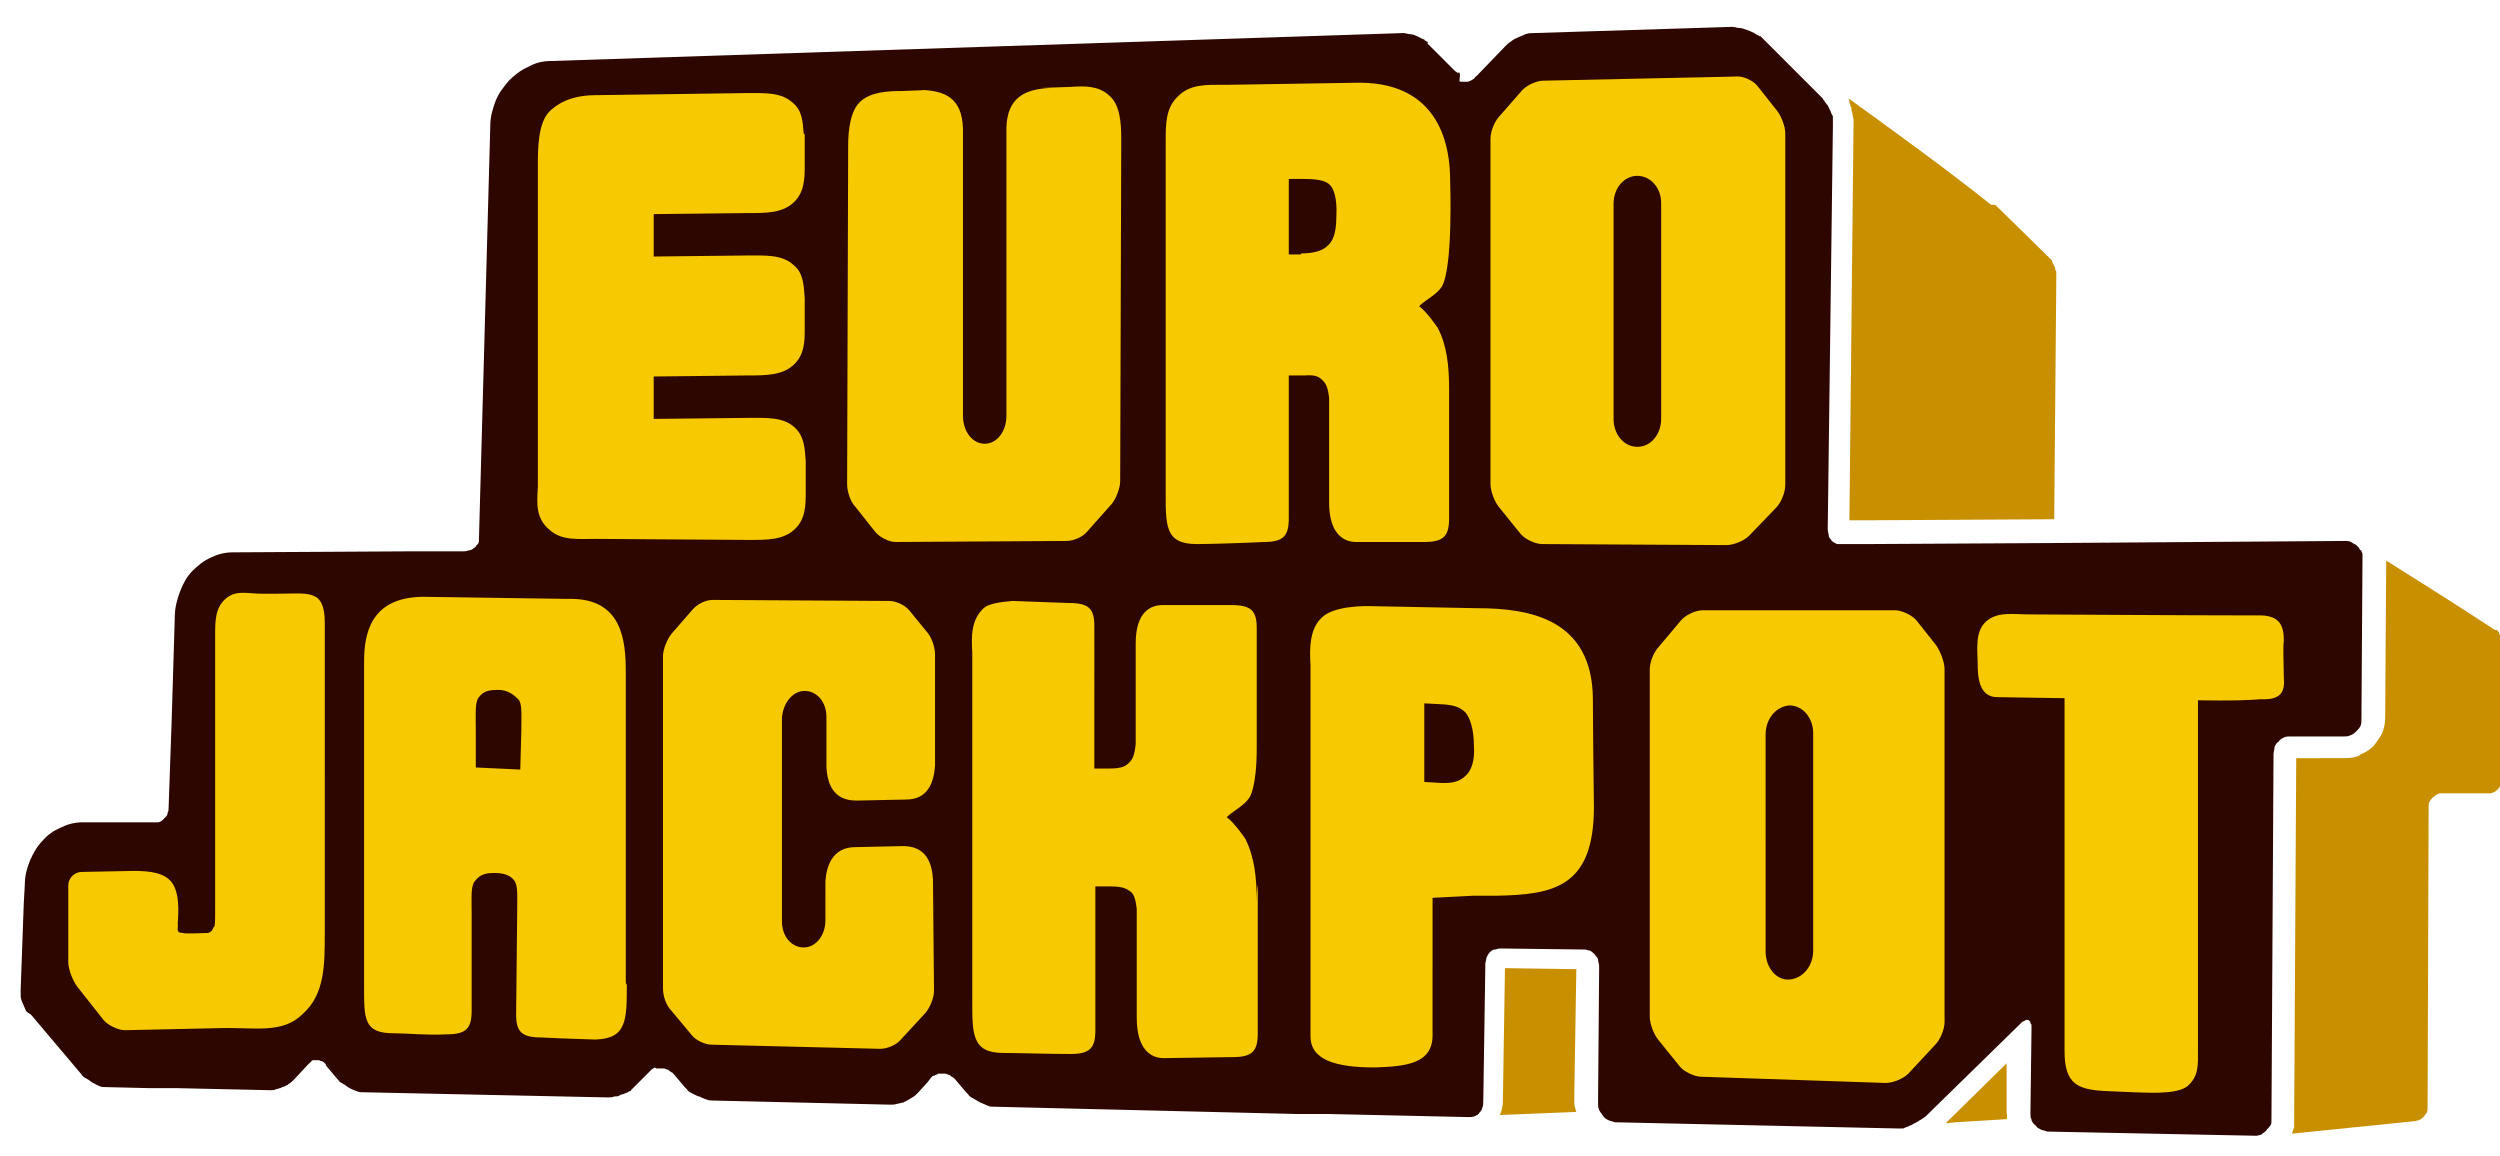 <svg version="1.1" id="Ebene_1" xmlns="http://www.w3.org/2000/svg" x="0" y="0" viewBox="0 0 241.7 111.8" xml:space="preserve"><path d="M194 107.5v-4.7l-5.9 5.8 1-.1c1.6-.1 3.3-.2 4.9-.3.1-.2 0-.5 0-.7zm-41.8-.9v-.6l.2-12.3-6.9-.1-.2 12.8c0 .5-.1 1-.3 1.4 2.4-.1 4.9-.2 7.4-.3-.1-.3-.2-.6-.2-.9zM241.7 62v-.6c0-.1-.1-.1-.1-.1v-.2s-.1 0-.1-.1l-.1-.1h-.2c-3.5-2.3-7-4.5-10.5-6.7l-.1 15.2c0 .5-.1 1-.3 1.5-.2.4-.5.8-.8 1.2-.3.3-.7.6-1.2.8-.1 0-.1 0-.1.1-.4.2-.9.3-1.4.3H222l-.2 34.9v.8l-.1.2c0 .1-.1.3-.1.4 3.9-.4 7.8-.8 11.8-1.2.2 0 .3-.1.5-.1.1-.1.3-.2.4-.3.1-.1.2-.3.3-.4.1-.2.1-.3.1-.5l.1-29.1c0-.2 0-.4.1-.5.1-.2.2-.3.3-.4.1-.1.3-.2.4-.3.1 0 .2-.1.3-.1h4.9c.1 0 .2-.1.3-.1.2-.1.3-.2.4-.3.1-.1.2-.3.3-.4.1-.2.1-.3.1-.5l-.2-13.4zm-63-52.5c.1.1.1.3.1.4 0 .1.1.2.1.3 0 .1 0 .1.1.2v.2c0 .2.1.3.1.4 0 .2.1.4.1.6v.2c0 .1-.4 38.5-.4 38.5h1.9l17.9-.1.2-23v-.9c0-.1 0-.1-.1-.2v-.2l-.1-.2-.1-.2-.1-.2v-.1l-.1-.1-.1-.1-.1-.1-.1-.1-.1-.1-5-4.9h-.4c-4.4-3.5-9.1-6.9-13.8-10.3z" fill="#c88f00"/><path d="M63.5 103.3h.7c.1 0 .2.1.3.1.1 0 .2.1.3.2.1 0 .1.1.2.1l.1.1 1.1 1.3.2.2c.1.2.3.3.5.4l.6.3h.1c.2.1.4.2.7.3s.4.1.6.1l17.2.4c.2 0 .4 0 .7-.1.2 0 .3-.1.5-.1.1 0 .1-.1.2-.1s.1-.1.2-.1c.2-.1.3-.2.5-.3.2-.1.4-.3.5-.4l1-1.1.3-.4.1-.1.1-.1h.1c.1 0 .1-.1.2-.1s.1 0 .2-.1h.7c.1 0 .2.1.3.1.1 0 .2.1.3.2.1 0 .1.1.2.1l.1.1 1.1 1.3.2.2c.1.2.3.3.5.4.2.1.3.2.5.3.1 0 .1.1.2.1.2.1.5.2.7.3.2.1.4.1.7.1l29.1.7h3l13.7.3c.2 0 .4 0 .6-.1.1 0 .1-.1.2-.1s.1-.1.1-.1c.1 0 .1-.1.1-.1l.1-.1c.1-.1.2-.3.2-.4.1-.2.1-.4.1-.6l.2-13.3c0-.2.1-.4.1-.6.1-.2.2-.4.3-.5s.3-.3.5-.3h.1c.2-.1.4-.1.5-.1l8 .1h.1c.2 0 .3.1.5.1.2.1.3.2.4.3l.1.1c.1.2.3.3.3.5s.1.4.1.6v.4l-.1 12.3v.6c0 .2 0 .4.1.6 0 .1.1.1.1.2.1.1.2.3.3.4.1.2.3.3.5.4.2.1.4.1.6.2l27.3.6h.5c.1 0 .2 0 .3-.1.1 0 .2-.1.3-.1.1 0 .1-.1.2-.1s.2-.1.2-.1c.1 0 .1-.1.2-.1.2-.1.4-.2.5-.3.1 0 .1-.1.2-.1.1-.1.3-.2.4-.3l9.1-8.9.2-.2.2-.1.2-.1h.1c.1 0 .1 0 .2.1s.1.1.1.2.1.1.1.2v.5l-.1 7.8v.3c0 .2 0 .4.1.5v.1c.1.2.2.4.4.5.1.2.3.3.5.4.2.1.4.1.6.2l20 .4h.3c.1 0 .3-.1.4-.1 0 0 .1 0 .1-.1.2-.1.3-.2.4-.3.1-.2.3-.3.4-.5.1-.1.1-.3.1-.4v-.2l.2-35.3c0-.2.1-.4.1-.7.1-.2.2-.4.4-.5.1-.2.3-.3.5-.4.2-.1.4-.1.6-.1h5.2c.2 0 .4 0 .6-.1.3-.1.4-.2.6-.4.2-.2.3-.3.4-.5.1-.2.1-.4.1-.7l.1-15.6v-.3c0-.2-.1-.2-.1-.3 0-.1 0-.1-.1-.1-.1-.1-.1-.2-.2-.3l-.1-.1-.1-.1c-.1 0-.1-.1-.1-.1h-.1c-.1-.1-.2-.1-.3-.2-.2-.1-.4-.1-.6-.1l-28.1.2-17.9.1h-3.1c-.2-.1-.4-.2-.5-.3-.1-.2-.3-.3-.3-.5s-.1-.4-.1-.6l.5-39v-.9c0-.1 0-.1-.1-.2 0-.1-.1-.2-.1-.3l-.3-.6c0-.1-.1-.1-.1-.1-.1-.2-.3-.4-.4-.6l-5.9-5.9-.1-.1h-.1c-.1-.1-.1-.1-.2-.1-.1-.1-.2-.1-.3-.2-.2-.1-.4-.2-.7-.3-.3-.1-.5-.2-.8-.2-.2 0-.4-.1-.6-.1h-.1l-19.2.6c-.2 0-.4 0-.7.1-.2.1-.5.2-.7.3-.2.1-.5.2-.7.4-.2.1-.4.3-.6.5l-2.7 2.8-.1.1s-.1 0-.1.1l-.1.1c-.1.1-.2.1-.3.2-.1 0-.2.1-.3.1h-.7s-.1 0-.1-.1c.1-.8 0-.8-.1-.8 0 .1-.1.1-.1 0-.1 0-.1-.1-.2-.1l-.1-.1-2.6-2.6c.1-.1 0-.2-.1-.2s-.1-.1-.1-.1c-.1 0-.1 0-.1-.1h-.1l-.6-.3c-.2-.1-.5-.2-.7-.2-.2 0-.4-.1-.6-.1h-.1L53.2 5.9c-.8 0-1.5.2-2.2.6-.7.3-1.3.8-1.8 1.3-.5.6-1 1.2-1.3 2s-.5 1.5-.5 2.4l-1.1 40.1c0 .2-.1.3-.2.4s-.1.2-.3.3c-.1.1-.3.2-.4.2-.1 0-.3.1-.5.1h-4.8l-17.6.1c-.8 0-1.5.2-2.1.5-.7.3-1.3.8-1.8 1.3s-.9 1.2-1.2 2c-.3.8-.5 1.6-.5 2.4l-.3 9.9-.3 8.6c0 .2 0 .3-.1.5 0 .2-.1.3-.2.4l-.3.3c-.1.1-.3.2-.4.2H8c-.8 0-1.5.2-2.1.5-.7.3-1.3.7-1.8 1.3-.5.5-.9 1.2-1.2 1.9-.3.7-.5 1.5-.5 2.3l-.1 1.8-.3 8.3v.7c0 .2.1.5.2.7.1.2.2.5.3.7s.4.3.5.4l4.9 5.8c.1.2.3.3.5.4.2.1.4.3.6.4l.6.3c.2.1.4.1.6.1l4.2.1H17l9.1.2h.1c.2 0 .3 0 .5-.1.1 0 .3-.1.4-.1.1 0 .1-.1.2-.1s.2-.1.3-.1c.1-.1.2-.1.2-.1l.1-.1c.2-.1.4-.3.5-.4l1.3-1.4.1-.1.1-.1.1-.1s.1 0 .1-.1.1 0 .1-.1h.6c.1 0 .2.1.3.1.1 0 .2.1.2.1l.2.2v.1l1.1 1.3.1.1c.1.2.3.3.5.4.2.1.4.3.6.4.2.1.4.2.7.3.2.1.4.1.6.1l23.7.5c.2 0 .4 0 .6-.1h.2c.2 0 .3-.1.5-.2h.1c.2-.1.3-.1.5-.2.1-.1.1-.1.2-.1 0 0 .1 0 .1-.1l.3-.3.1-.1 1.1-1.1.3-.3.2-.2c.1-.1.2-.1.3-.2.1.1.2.1.2.1z" fill="#2d0600"/><path d="M175.3 91.9c0 1.5-1 2.7-2.3 2.8s-2.3-1.2-2.3-2.7V71c0-1.5 1-2.7 2.3-2.8 1.3 0 2.3 1.2 2.3 2.7v21zm10-31.9c-.4-.5-1.4-1-2.1-1h-18.6c-.7 0-1.7.5-2.1 1l-2.1 2.5c-.5.5-.9 1.5-.9 2.2v33.6c0 .7.4 1.7.8 2.2l2.1 2.6c.4.5 1.4 1 2.1 1l17.8.6c.7 0 1.7-.4 2.2-.9l2.6-2.8c.5-.5.9-1.5.9-2.2V64.7c0-.7-.4-1.7-.8-2.3l-1.9-2.4zM156 19.7c0-1.5 1-2.7 2.3-2.7 1.3 0 2.3 1.2 2.3 2.6v20.9c0 1.5-1 2.7-2.3 2.7-1.3 0-2.3-1.2-2.3-2.7V19.7zm-9 31.9c.4.5 1.4 1 2.1 1l17.8.1c.7 0 1.7-.4 2.2-.9l2.6-2.7c.5-.5.9-1.5.9-2.2v-34c0-.7-.4-1.7-.8-2.2l-1.9-2.4c-.4-.5-1.4-1-2.1-.9l-18.6.4c-.7 0-1.7.5-2.1 1l-2.1 2.4c-.5.5-.9 1.5-.9 2.2v33.4c0 .7.4 1.7.8 2.2l2.1 2.6zm-93.9-.4c1.2 1.1 2.8.9 4.5.9l14.7.1h.1c1.8 0 3.3 0 4.4-1 1.1-1 1.1-2.4 1.1-3.7v-2.9c-.1-1.2-.1-2.4-1.1-3.3-1.1-1-2.7-.9-4.5-.9l-9.1.1v-4.1l9-.1c1.8 0 3.4 0 4.5-1s1.1-2.3 1.1-3.6v-2.9c-.1-1.2-.1-2.4-1.1-3.2-1.1-1-2.7-.9-4.5-.9l-9 .1v-4.1l9-.1h.1c1.8 0 3.3 0 4.4-1s1.1-2.4 1.1-3.7V13l-.1-.1c-.1-1.1-.1-2.2-1.1-3-1.1-1-2.7-.9-4.5-.9l-14.4.2h-.1c-1.7 0-3.2.4-4.4 1.5C52 11.8 52 14.4 52 16v31.1c-.1 1.6-.2 3 1.1 4.1zm72.6-26.6h-1.1v-7.3h1.5c1.7 0 2.2.3 2.5.6.3.3.7 1.2.6 3 0 1.8-.4 2.5-.9 2.9-.4.4-1.2.7-2.5.7 0 .1-.1.1-.1.1zm2.2 12.2c.3.3.5.7.6 1.7v10.1c0 3 1.4 3.8 2.6 3.8h6.6c1.9 0 2.4-.6 2.4-2.3V36.3v1.4c0-2.3-.2-4.3-1.1-6 0 0-1-1.5-1.8-2.1.6-.6 1.7-1.1 2.2-1.9 1.1-1.9.8-10.2.8-10.2 0-5.8-2.8-9.6-9-9.5l-12.6.2h-.2c-1.7 0-3.3-.1-4.5 1.1-1.2 1.1-1.2 2.7-1.2 4.3v33.8c0 3.4-.1 5.2 3 5.2h.1c1.2 0 4.4-.1 6.4-.2 1.9 0 2.4-.6 2.4-2.3V36.3h1.5c1.2-.1 1.5.2 1.8.5zm13.9 38.1c-.4.4-.9.8-2.1.8h-.3l-1.7-.1V68l1.9.1c1.1.1 1.6.3 2.1.8.4.5.8 1.5.8 3.3.1 1.4-.3 2.3-.7 2.7zm1-16.1l-10.4-.2c-.1 0-3.4-.1-4.6 1.1-1.2 1.1-1.2 3-1.1 4.6v35.9c0 2.3 2.5 3 6.2 3 2.9-.1 5.6-.3 5.6-3.1V86.8l3.9-.2h2.2c5.6-.1 9.5-.8 9.5-8.6 0 0-.1-7.9-.1-10.5-.1-7.6-6-8.7-11.2-8.7zm78 6.7c0-1-.1-3 0-3.5 0-1.3-.2-2.6-2.6-2.5-5.7 0-21.9-.1-22-.1-1.6 0-3.1-.3-4.2.7s-.8 2.8-.8 4c0 1.3.1 3.3 1.9 3.3l6.5.1v34.1c0 3.3 1.3 3.8 4.4 3.9.1 0 2.1.1 2.3.1.9 0 4.1.3 5.2-.6 1.1-1 1-2 1-3.6V67.7s3.8.1 6.1-.1c2.1.1 2.3-.9 2.2-2.1zM84.6 51.4c.4.5 1.3 1 2 1l16.5-.1c.7 0 1.6-.4 2-.9l2.4-2.7c.4-.5.8-1.5.8-2.2l.1-32.2v-.9c0-1.5-.1-3.3-1.2-4.2-1-.9-2.3-.9-3.7-.8l-2.9.1h1c-2.6.1-4.2 1-4.3 3.8v27.9c0 1.5-.9 2.7-2.1 2.7-1.2 0-2.1-1.2-2.1-2.7V12.4c-.1-2.9-1.7-3.7-4.3-3.7h1c-.1 0-2.6.1-2.6.1-1.4 0-3 .1-4 1S82 12.6 82 14.1l-.1 32.7c0 .7.3 1.7.8 2.2l1.9 2.4zm36.9 35.8c0-2.3-.2-4.3-1.1-6.1 0 0-1-1.5-1.8-2.1.6-.6 1.7-1.1 2.2-1.9 0 0 .7-.9.7-4.8V60.7c0-1.6-.5-2.2-2.4-2.2h-6.7c-1.2 0-2.6.7-2.6 3.7v9.7c-.1 1.1-.3 1.5-.6 1.8-.3.3-.6.6-1.9.6h-1.5V60.5c0-1.6-.5-2.2-2.4-2.2l-5.5-.2c-1.3.1-2.4.3-2.8.7-1.2 1.1-1.2 2.7-1.1 4.3v33.4c0 3.4-.1 5.3 3 5.3h.1c1.2 0 4.4.1 6.4.1 1.9 0 2.4-.6 2.4-2.3V85.7h1.5c1.3 0 1.6.3 1.9.5s.5.7.6 1.7v10.5c0 3.1 1.4 3.9 2.6 3.9.3 0 6.7-.1 6.7-.1 1.9 0 2.4-.6 2.4-2.3V85.6c-.1.2-.1 1.6-.1 1.6zM50.4 70.7l-.1 3.7-4.3-.2v-3.6c0-1.7-.1-2.7.3-3.2s.8-.7 1.8-.7h.1c.9 0 1.5.5 1.9.9.4.4.3 1.4.3 3.1zm10.1 24.2V65c0-3-.3-7.2-5.5-7.1h-.2L41 57.7h-.2c-5 .1-5.6 3.6-5.6 6.3v31.1c0 3.4-.1 4.8 2.9 4.8h.1c1.2 0 3 .2 5 .1 1.9 0 2.4-.6 2.4-2.3v-9.3c0-1.7-.1-2.7.3-3.2s.8-.8 1.8-.8h.1c.9 0 1.5.2 1.9.7.4.5.3 1.5.3 3.2l-.1 9.8c0 1.6.5 2.2 2.4 2.2 1.8.1 5.2.2 5.2.2h.1c3-.1 3-1.9 3-5.3-.1-.1-.1-.2-.1-.3zM31.4 60.2c0-3.3-1.6-2.8-4.6-2.8h-1.5c-1.4 0-2.5-.4-3.5.5s-1 2.1-1 3.6v26.3c0 1.2 0 1.8-.1 1.8s-.1.5-.6.6c-.1 0-2.4.1-2.4 0-.7 0-.5-.4-.5-.7-.1-.2.4-2.9-.6-4.2-.7-.9-2-1.1-3.7-1.1l-5 .1c-.7 0-1.3.6-1.3 1.3V93c0 .7.4 1.7.8 2.3l2.6 3.3c.4.5 1.4 1 2.1 1l9.1-.2c3.5-.1 6.1.6 8.1-1.4 2.1-1.9 2.1-4.7 2.1-7.9V60.2zm46.4 6.6c1.2 0 2.1 1.1 2.1 2.5v4.9c.1 1.5.6 3.2 2.9 3.2l4.8-.1c2.2 0 2.7-1.8 2.8-3.3V63.3c0-.7-.3-1.6-.7-2.1L87.9 59c-.4-.5-1.3-.9-1.9-.9L68.9 58c-.7 0-1.5.4-2 1l-2 2.3c-.4.5-.8 1.5-.8 2.1v32.2c0 .7.3 1.6.8 2.1l2 2.4c.4.5 1.3.9 1.9.9l16.3.4c.7 0 1.6-.4 2-.9l2.4-2.6c.4-.5.8-1.4.8-2.1L90.2 85c-.1-1.5-.6-3.2-2.9-3.2l-4.6.1c-2.2 0-2.8 1.8-2.9 3.3V89c0 1.4-.9 2.6-2.1 2.6-1.2 0-2.1-1.1-2.1-2.5V69.4c.1-1.4 1-2.6 2.2-2.6z" fill="#f6c900"/></svg>